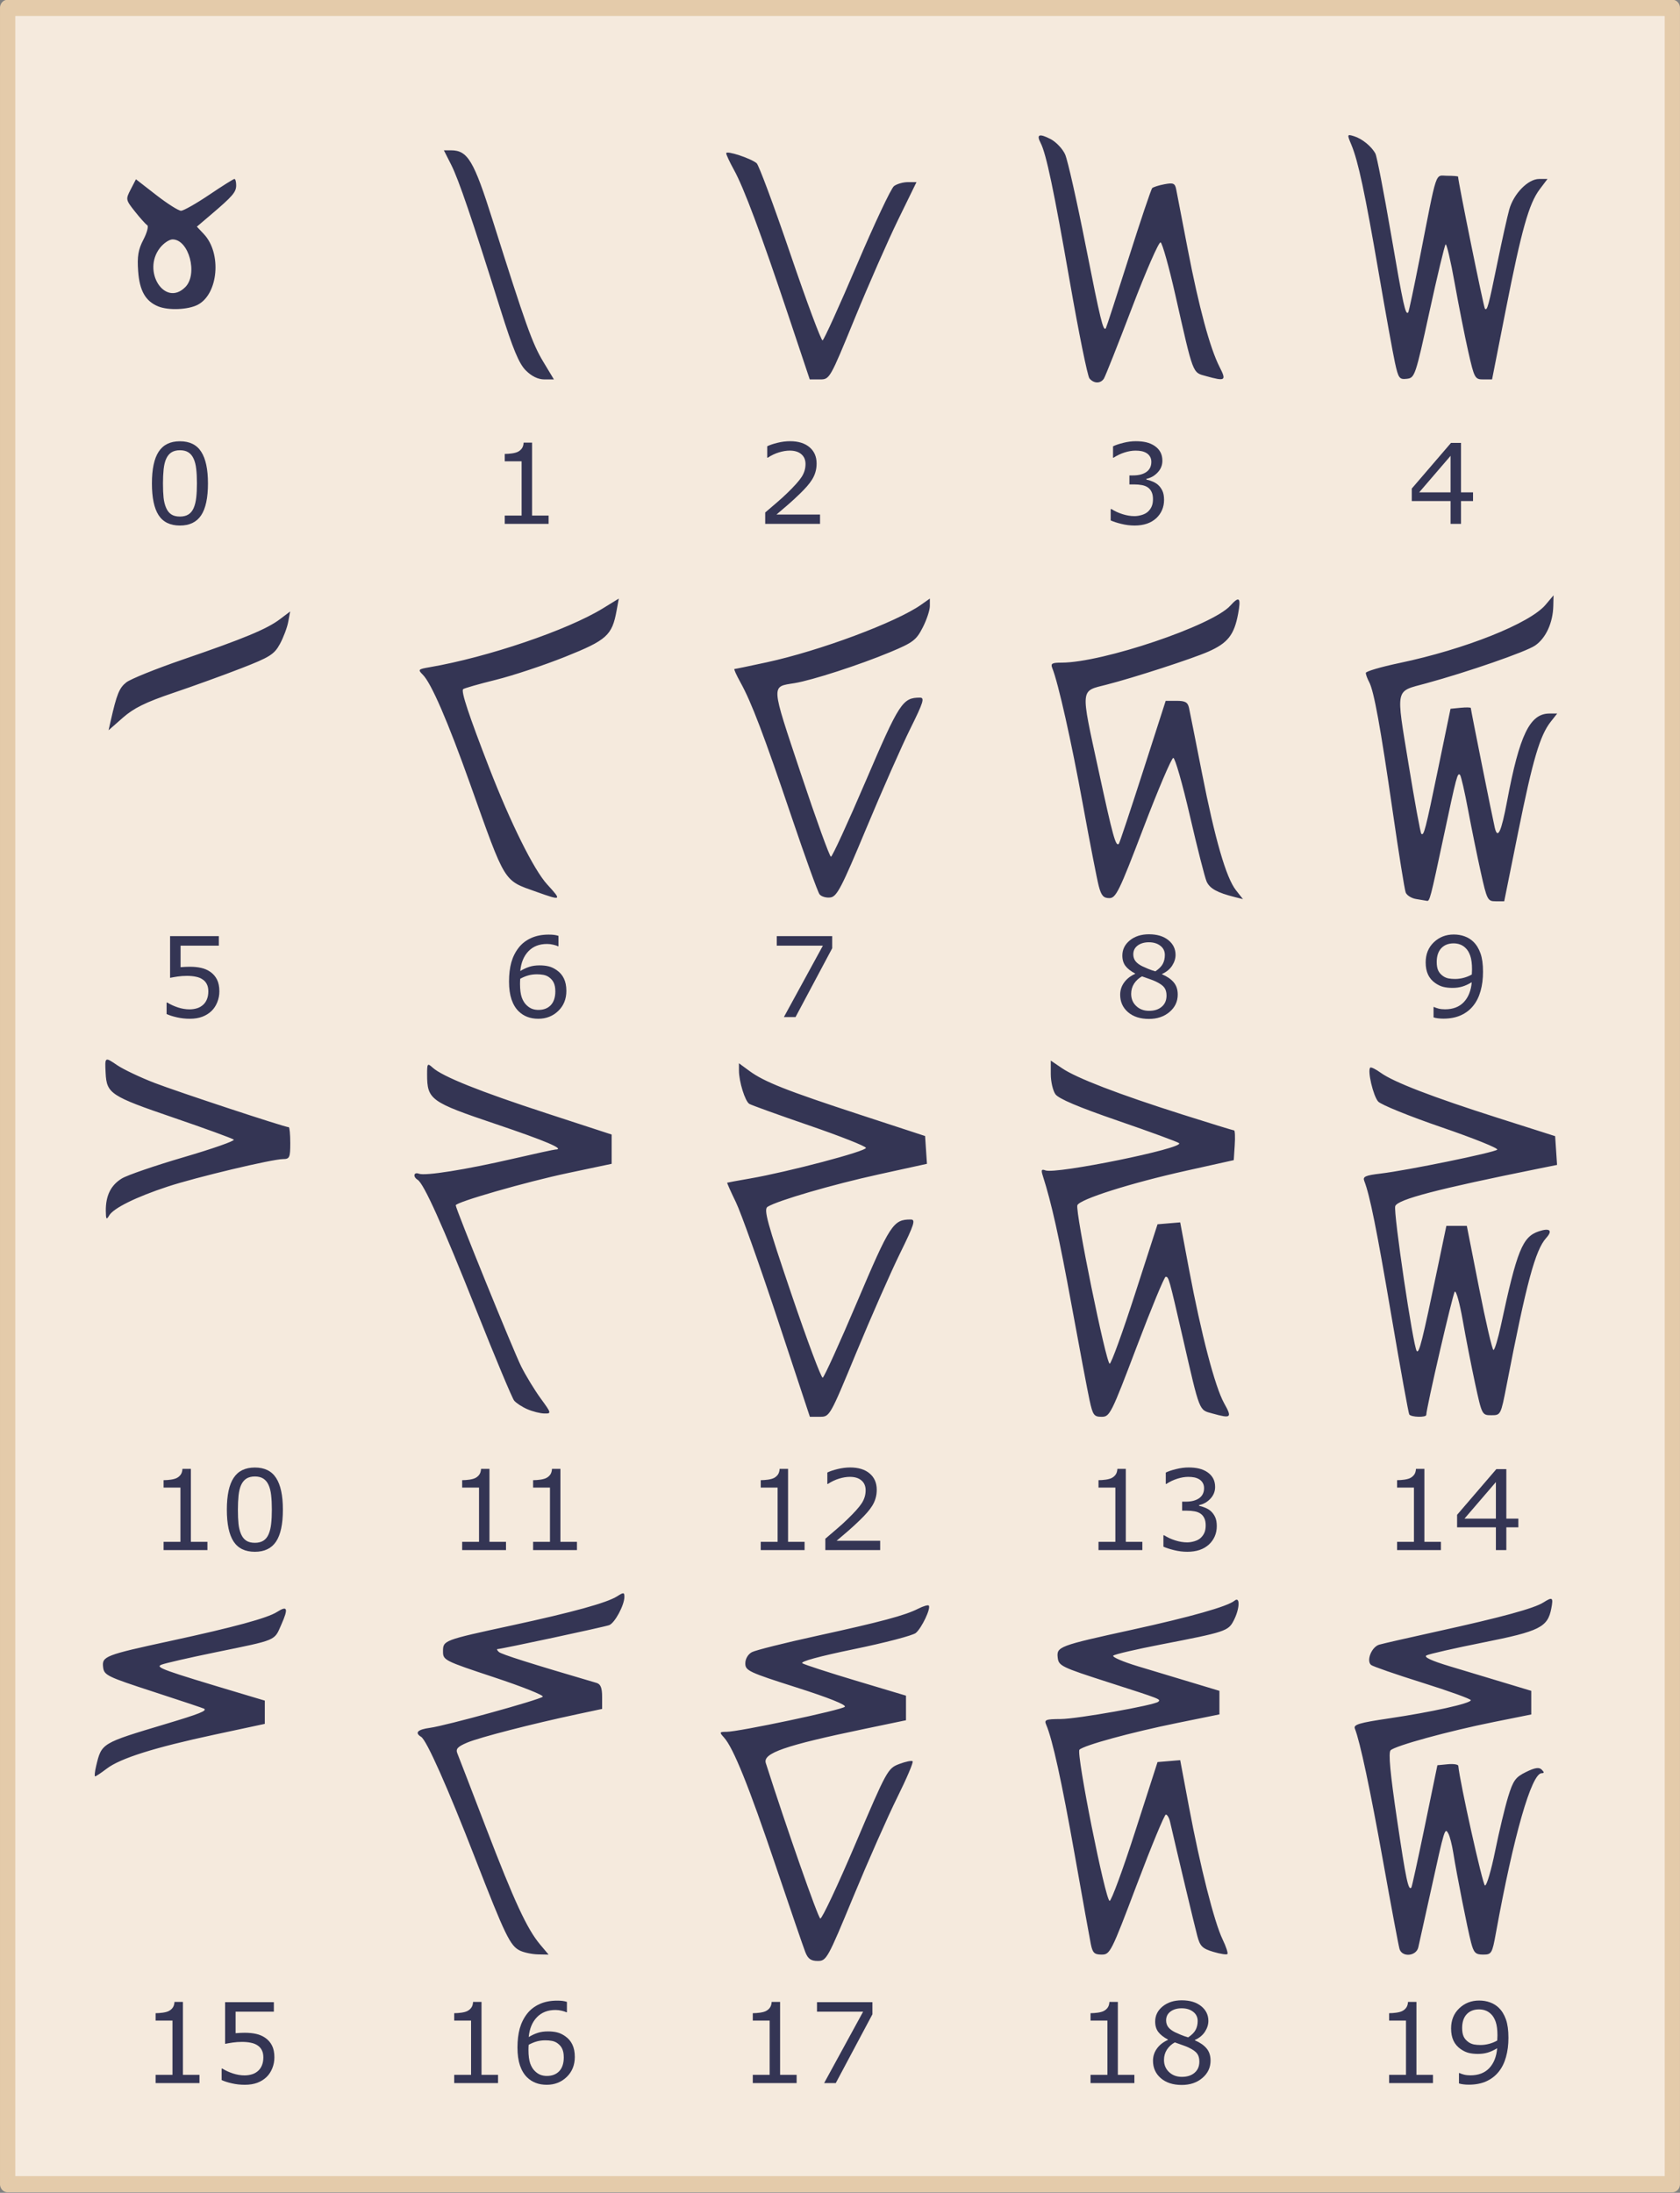 <?xml version="1.0" encoding="UTF-8" standalone="no"?>
<!-- Created with Inkscape (http://www.inkscape.org/) -->

<svg
   xmlns:dc="http://purl.org/dc/elements/1.1/"
   xmlns:cc="http://creativecommons.org/ns#"
   xmlns:rdf="http://www.w3.org/1999/02/22-rdf-syntax-ns#"
   xmlns:svg="http://www.w3.org/2000/svg"
   xmlns="http://www.w3.org/2000/svg"
   xmlns:sodipodi="http://sodipodi.sourceforge.net/DTD/sodipodi-0.dtd"
   xmlns:inkscape="http://www.inkscape.org/namespaces/inkscape"
   width="149mm"
   height="194.457mm"
   viewBox="0 0 527.952 689.021"
   id="svg67444"
   version="1.1"
   inkscape:version="0.91 r13725"
   sodipodi:docname="Kaktovik-numerals.svg">
  <rect x="0" y="0" width="527.952" height="689.021" fill="#808080" stroke="none"/>
  <defs
     id="defs67446" />
  <sodipodi:namedview
     id="base"
     pagecolor="#ffffff"
     bordercolor="#666666"
     borderopacity="1.0"
     inkscape:pageopacity="0.0"
     inkscape:pageshadow="2"
     inkscape:zoom="0.26516504"
     inkscape:cx="-157.72571"
     inkscape:cy="351.75038"
     inkscape:document-units="px"
     inkscape:current-layer="g68092"
     showgrid="false"
     fit-margin-top="0"
     fit-margin-left="0"
     fit-margin-right="0"
     fit-margin-bottom="0"
     inkscape:window-width="1916"
     inkscape:window-height="1035"
     inkscape:window-x="4"
     inkscape:window-y="1"
     inkscape:window-maximized="1" />
  <g
     inkscape:label="Layer 1"
     inkscape:groupmode="layer"
     id="layer1"
     transform="translate(-329.621,-84.988)">
    <g
       id="g68092"
       transform="matrix(1.773,0,0,1.879,265.216,-636.223)">
      <g
         id="g68358">
        <rect
           y="385.138"
           x="37.679"
           height="363.947"
           width="295.061"
           id="rect68272"
           style="opacity:1;fill:#f5eadd;fill-opacity:1;fill-rule:evenodd;stroke:#e4cbaa;stroke-width:2.707;stroke-linecap:round;stroke-linejoin:round;stroke-miterlimit:4;stroke-dasharray:none;stroke-opacity:1" />
        <path
           inkscape:connector-curvature="0"
           id="path68259"
           d="m 179.069,710.287 c -0.336,-0.805 -2.709,-7.33 -5.274,-14.501 -4.735,-13.236 -7.482,-19.669 -9.138,-21.394 -0.858,-0.894 -0.829,-0.956 0.44,-0.957 2.179,-0.002 20.383,-3.636 20.966,-4.186 0.331,-0.313 -2.878,-1.525 -8.552,-3.229 -8.453,-2.539 -9.083,-2.818 -9.083,-4.023 0,-0.764 0.478,-1.536 1.165,-1.883 0.641,-0.324 5.78,-1.541 11.421,-2.705 11.518,-2.377 15.723,-3.441 18.063,-4.566 0.882,-0.424 1.722,-0.659 1.866,-0.523 0.433,0.409 -1.248,3.765 -2.298,4.586 -0.537,0.421 -5.45,1.634 -10.918,2.696 -6.189,1.202 -9.655,2.097 -9.185,2.372 0.416,0.242 4.718,1.56 9.561,2.928 l 8.806,2.487 0,2.055 0,2.055 -7.332,1.441 c -14.125,2.776 -18.076,4.064 -17.518,5.714 3.651,10.788 9.259,25.886 9.659,26.004 0.29,0.085 3.089,-5.526 6.221,-12.47 5.572,-12.355 5.738,-12.641 7.768,-13.37 1.141,-0.41 2.211,-0.616 2.378,-0.458 0.167,0.158 -1.063,2.886 -2.734,6.063 -1.671,3.177 -5.163,10.626 -7.761,16.552 -4.567,10.42 -4.775,10.776 -6.316,10.776 -1.215,0 -1.739,-0.348 -2.204,-1.463 z m -50.587,-0.268 c -1.722,-0.782 -2.616,-2.521 -7.916,-15.388 -4.913,-11.928 -8.616,-19.783 -9.594,-20.354 -1.196,-0.698 -0.637,-1.232 1.582,-1.513 2.796,-0.354 19.332,-4.659 19.973,-5.2 0.263,-0.221 -3.608,-1.679 -8.601,-3.239 -8.849,-2.765 -9.078,-2.874 -9.078,-4.325 0,-1.863 0.048,-1.88 12.126,-4.346 10.98,-2.242 16.931,-3.794 18.753,-4.891 1.127,-0.679 1.269,-0.668 1.269,0.099 0,1.385 -1.698,4.371 -2.69,4.73 -0.821,0.297 -19.178,4.01 -19.826,4.01 -0.148,0 -0.028,0.215 0.266,0.477 0.435,0.388 5.673,1.953 17.315,5.175 0.718,0.199 0.987,0.829 0.987,2.312 l 0,2.039 -4.371,0.878 c -8.025,1.613 -17.319,3.872 -19.52,4.745 -1.71,0.679 -2.09,1.063 -1.772,1.798 0.223,0.514 2.497,6.083 5.055,12.375 5.034,12.386 7.3,17.002 9.626,19.61 l 1.494,1.676 -1.883,-0.036 c -1.036,-0.02 -2.473,-0.304 -3.194,-0.631 z m 101.192,-1.062 c -0.204,-0.951 -1.496,-7.716 -2.871,-15.033 -2.293,-12.203 -3.943,-19.29 -5.049,-21.685 -0.379,-0.821 -0.072,-0.933 2.591,-0.944 2.909,-0.012 16.68,-2.32 17.293,-2.898 0.449,-0.424 0.471,-0.416 -8.913,-3.263 -8.264,-2.507 -8.752,-2.731 -8.921,-4.092 -0.229,-1.847 0.182,-1.993 13.132,-4.668 10.447,-2.158 16.966,-3.901 18.208,-4.869 1.021,-0.795 0.926,1.358 -0.145,3.313 -0.974,1.777 -1.431,1.919 -12.968,4.026 -4.343,0.793 -8.114,1.624 -8.379,1.848 -0.266,0.223 1.701,1.027 4.371,1.786 2.67,0.759 7.012,1.993 9.648,2.742 l 4.794,1.363 0,1.968 0,1.968 -7.473,1.435 c -8.197,1.574 -16.587,3.739 -17.337,4.472 -0.611,0.598 4.607,25.259 5.35,25.28 0.305,0.008 2.341,-5.212 4.523,-11.6 l 3.968,-11.615 2.008,-0.16 2.008,-0.16 1.568,7.876 c 1.98,9.945 4.477,19.23 5.939,22.084 0.622,1.214 1.007,2.323 0.856,2.466 -0.151,0.142 -1.284,-0.026 -2.517,-0.375 -1.903,-0.538 -2.328,-0.933 -2.805,-2.613 -0.457,-1.608 -3.642,-14.196 -4.842,-19.14 -0.16,-0.659 -0.494,-1.197 -0.742,-1.197 -0.248,0 -2.562,5.268 -5.142,11.707 -4.539,11.329 -4.74,11.707 -6.235,11.707 -1.291,0 -1.606,-0.284 -1.916,-1.729 z m 54.713,0.798 c -0.166,-0.512 -1.463,-7.038 -2.883,-14.501 -2.333,-12.265 -4.107,-20.143 -5.035,-22.362 -0.28,-0.669 0.774,-0.966 6.017,-1.698 7.599,-1.061 14.535,-2.514 14.535,-3.046 0,-0.211 -3.87,-1.53 -8.601,-2.93 -4.731,-1.4 -8.824,-2.74 -9.096,-2.978 -0.856,-0.748 0.137,-3.027 1.475,-3.385 0.701,-0.188 5.336,-1.185 10.299,-2.216 11.465,-2.382 17.135,-3.843 18.802,-4.845 1.604,-0.965 1.767,-0.846 1.389,1.008 -0.64,3.141 -2.052,3.808 -12.029,5.685 -5.11,0.961 -9.651,1.937 -10.093,2.168 -0.531,0.278 0.853,0.891 4.089,1.811 2.69,0.765 7.049,2.004 9.686,2.753 l 4.794,1.363 0,1.975 0,1.975 -6.627,1.257 c -8.033,1.524 -17.496,3.972 -18.305,4.735 -0.413,0.39 -0.069,3.883 1.139,11.563 1.584,10.073 2.018,12.012 2.545,11.378 0.101,-0.122 1.18,-4.772 2.397,-10.332 l 2.213,-10.111 1.833,-0.167 c 1.008,-0.092 1.851,0.028 1.874,0.266 0.256,2.708 4.325,19.938 4.727,20.017 0.296,0.058 1.105,-2.529 1.797,-5.748 0.693,-3.219 1.725,-7.29 2.293,-9.046 0.899,-2.777 1.314,-3.322 3.183,-4.188 1.586,-0.735 2.314,-0.839 2.781,-0.399 0.467,0.44 0.466,0.596 -0.003,0.596 -1.806,0 -4.98,10.455 -8.117,26.74 -0.659,3.42 -0.767,3.592 -2.265,3.592 -1.343,0 -1.654,-0.292 -2.129,-1.996 -0.626,-2.246 -2.547,-11.388 -3.16,-15.033 -0.221,-1.317 -0.611,-2.754 -0.865,-3.193 -0.624,-1.076 -0.657,-0.975 -3.053,9.312 -1.091,4.683 -2.118,9.053 -2.283,9.712 -0.371,1.481 -2.866,1.681 -3.325,0.266 z M 53.364,679.157 c 0.979,-3.85 0.879,-3.793 12.329,-7.032 6.014,-1.701 7.37,-2.211 6.806,-2.558 -0.129,-0.08 -4.169,-1.352 -8.977,-2.829 -8.226,-2.526 -8.753,-2.768 -8.921,-4.112 -0.227,-1.817 0.314,-2.016 12.011,-4.405 11.215,-2.29 17.103,-3.802 18.814,-4.831 1.863,-1.12 2.043,-0.616 0.76,2.122 -1.288,2.748 -0.654,2.497 -11.666,4.627 -4.653,0.9 -8.968,1.833 -9.588,2.074 -1.133,0.44 0.18,0.887 14.241,4.852 l 4.089,1.153 -10e-4,1.944 -0.001,1.944 -8.88,1.795 c -10.688,2.16 -16.723,3.955 -19.138,5.693 -0.988,0.711 -1.913,1.292 -2.056,1.292 -0.143,0 -0.062,-0.778 0.179,-1.729 z M 174.132,604.391 c -3.158,-9 -6.479,-17.795 -7.381,-19.544 -0.902,-1.749 -1.591,-3.207 -1.533,-3.239 0.059,-0.032 1.883,-0.349 4.055,-0.704 6.769,-1.108 20.658,-4.573 20.537,-5.123 -0.064,-0.288 -4.592,-1.974 -10.062,-3.747 -5.47,-1.772 -10.246,-3.397 -10.613,-3.611 -0.751,-0.438 -1.828,-3.709 -1.833,-5.566 l -0.003,-1.224 1.833,1.271 c 2.646,1.835 6.575,3.303 19.599,7.326 l 11.562,3.571 0.165,2.324 0.165,2.324 -8.546,1.769 c -8.213,1.7 -17.932,4.373 -19.703,5.419 -0.719,0.425 -0.085,2.615 4.23,14.611 2.792,7.761 5.285,14.048 5.541,13.969 0.256,-0.078 3.008,-5.795 6.116,-12.705 5.826,-12.951 6.378,-13.752 9.478,-13.752 0.918,0 0.661,0.766 -1.917,5.72 -1.637,3.146 -5.102,10.57 -7.701,16.496 -4.718,10.762 -4.726,10.776 -6.486,10.776 l -1.762,0 -5.742,-16.363 z m 55.308,13.57 c -0.354,-1.537 -1.781,-8.661 -3.173,-15.831 -2.208,-11.383 -3.566,-17.144 -5.114,-21.693 -0.327,-0.96 -0.23,-1.14 0.473,-0.886 1.855,0.672 24.685,-3.718 23.687,-4.554 -0.255,-0.213 -5.107,-1.895 -10.784,-3.737 -7.039,-2.284 -10.581,-3.699 -11.139,-4.451 -0.45,-0.606 -0.818,-2.119 -0.818,-3.362 l 0,-2.26 2.007,1.285 c 2.571,1.646 10.03,4.352 21.286,7.722 4.901,1.467 9.039,2.668 9.196,2.668 0.157,0 0.208,1.119 0.113,2.487 l -0.172,2.487 -8.46,1.774 c -9.785,2.052 -18.851,4.766 -19.257,5.763 -0.415,1.021 5.119,26.617 5.731,26.506 0.287,-0.052 2.312,-5.32 4.499,-11.707 l 3.977,-11.612 2.009,-0.16 2.009,-0.16 1.568,7.876 c 2.158,10.834 4.608,19.653 6.214,22.364 1.453,2.453 1.277,2.599 -2.078,1.72 -2.413,-0.632 -2.174,-0.052 -5.267,-12.749 -2.421,-9.937 -2.473,-10.111 -3.015,-10.111 -0.236,0 -2.547,5.268 -5.134,11.707 -4.51,11.224 -4.766,11.707 -6.21,11.707 -1.359,0 -1.569,-0.272 -2.15,-2.794 z m 56.669,2.394 c -0.144,-0.22 -1.567,-7.637 -3.163,-16.484 -2.639,-14.631 -3.811,-20.123 -4.814,-22.563 -0.295,-0.717 0.207,-0.929 2.921,-1.231 4.659,-0.519 20.109,-3.508 20.652,-3.994 0.25,-0.224 -4.191,-1.91 -9.87,-3.746 -5.679,-1.836 -10.734,-3.772 -11.235,-4.302 -0.878,-0.93 -1.933,-5.173 -1.409,-5.667 0.141,-0.133 0.974,0.249 1.852,0.849 2.293,1.567 9.137,4.056 20.772,7.554 l 10.152,3.052 0.17,2.404 0.17,2.404 -3.272,0.623 c -17.987,3.422 -24.949,5.139 -25.407,6.265 -0.378,0.93 3.182,23.576 3.81,24.236 0.427,0.449 0.966,-1.58 3.688,-13.875 l 1.56,-7.051 1.813,0 1.813,0 2.169,10.377 c 1.193,5.707 2.342,10.377 2.554,10.377 0.212,0 0.807,-1.856 1.322,-4.124 2.854,-12.557 3.815,-14.807 6.719,-15.72 1.945,-0.612 2.505,-0.142 1.312,1.102 -1.944,2.027 -3.507,7.507 -7.016,24.595 -1.032,5.026 -1.048,5.055 -2.707,5.055 -1.657,0 -1.678,-0.039 -2.888,-5.321 -0.67,-2.927 -1.655,-7.673 -2.189,-10.547 -0.533,-2.874 -1.169,-5.029 -1.412,-4.789 -0.359,0.355 -5.051,19.49 -5.051,20.6 0,0.467 -2.704,0.398 -3.015,-0.076 z m -156.317,-0.87 c -0.931,-0.383 -1.983,-1.032 -2.339,-1.443 -0.356,-0.411 -3.37,-7.212 -6.7,-15.114 -6.018,-14.285 -9.301,-21.165 -10.405,-21.809 -0.878,-0.512 -0.691,-1.346 0.227,-1.014 1.112,0.403 8.268,-0.671 16.679,-2.502 3.878,-0.844 7.255,-1.538 7.506,-1.541 1.834,-0.025 -1.649,-1.429 -10.633,-4.286 -11.511,-3.66 -12.101,-4.064 -12.101,-8.282 0,-1.845 0.064,-1.917 0.988,-1.128 1.75,1.495 8.333,3.985 20.166,7.628 l 11.558,3.559 -2.8e-4,2.448 -2.9e-4,2.448 -7.755,1.546 c -7.38,1.471 -19.881,4.862 -19.881,5.393 0,0.602 10.263,24.435 11.613,26.968 0.824,1.546 2.377,3.948 3.451,5.339 1.91,2.472 1.924,2.527 0.636,2.507 -0.724,-0.011 -2.079,-0.334 -3.009,-0.717 z M 55.079,586.333 c -0.026,-2.562 0.892,-4.315 2.847,-5.436 0.97,-0.557 5.925,-2.162 11.011,-3.567 5.086,-1.405 9.057,-2.72 8.825,-2.922 -0.232,-0.202 -5.075,-1.869 -10.762,-3.704 -11.065,-3.57 -11.766,-4.006 -11.951,-7.42 -0.149,-2.741 -0.156,-2.737 2.03,-1.338 1.109,0.71 4.091,2.047 6.627,2.971 4.071,1.483 23.111,7.413 23.803,7.413 0.146,0 0.266,1.197 0.266,2.661 0,2.403 -0.123,2.661 -1.269,2.667 -1.962,0.01 -15.407,3.032 -20.445,4.595 -5.616,1.743 -9.629,3.612 -10.385,4.838 -0.483,0.783 -0.581,0.659 -0.596,-0.757 z M 287.339,534.171 c -0.827,-0.12 -1.664,-0.614 -1.862,-1.098 -0.197,-0.484 -1.223,-6.517 -2.279,-13.405 -2.197,-14.327 -3.344,-20.283 -4.195,-21.782 -0.327,-0.577 -0.595,-1.264 -0.595,-1.525 0,-0.262 2.67,-1.005 5.933,-1.651 11.672,-2.311 23.152,-6.629 25.944,-9.76 l 1.399,-1.569 -0.043,1.77 c -0.069,2.837 -1.323,5.408 -3.235,6.633 -1.644,1.053 -11.937,4.42 -19.335,6.325 -5.547,1.429 -5.335,0.502 -3.086,13.496 1.083,6.255 2.099,11.496 2.258,11.647 0.454,0.428 0.724,-0.56 3.024,-11.054 l 2.158,-9.845 1.797,-0.167 c 0.988,-0.092 1.797,-0.072 1.797,0.043 0,0.292 3.859,18.461 4.253,20.023 0.509,2.018 1.155,0.694 2.181,-4.467 2.199,-11.059 4.031,-14.634 7.501,-14.634 l 1.375,0 -1.146,1.375 c -1.914,2.296 -3.181,6.347 -5.768,18.447 l -2.474,11.574 -1.505,2.4e-4 c -1.438,2.3e-4 -1.556,-0.217 -2.662,-4.922 -0.637,-2.707 -1.649,-7.394 -2.249,-10.415 -0.6,-3.021 -1.237,-5.63 -1.413,-5.797 -0.453,-0.428 -0.602,0.099 -2.887,10.226 -2.377,10.533 -2.488,10.935 -2.998,10.829 -0.212,-0.044 -1.061,-0.178 -1.888,-0.297 z M 131.411,532.967 c -5.902,-1.981 -5.403,-1.217 -11.729,-17.965 -3.984,-10.547 -6.908,-16.924 -8.413,-18.342 -0.904,-0.852 -0.835,-0.925 1.168,-1.249 10.328,-1.672 24.466,-6.202 30.76,-9.856 l 2.809,-1.631 -0.394,2.031 c -0.802,4.131 -1.73,4.916 -9.095,7.699 -3.745,1.415 -9.283,3.151 -12.308,3.858 -3.024,0.707 -5.633,1.411 -5.796,1.566 -0.392,0.37 1.002,4.337 4.624,13.155 3.798,9.247 7.916,17.061 10.265,19.482 2.64,2.72 2.585,2.756 -1.891,1.253 z m 50.173,0.411 c -0.311,-0.381 -2.538,-6.2 -4.95,-12.931 -4.932,-13.763 -7.115,-19.184 -9.054,-22.483 -0.731,-1.244 -1.216,-2.262 -1.077,-2.262 0.139,0 2.714,-0.503 5.722,-1.118 9.389,-1.919 22.949,-6.691 27.364,-9.629 l 1.551,-1.032 0,1.254 c 0,0.69 -0.571,2.306 -1.269,3.593 -1.142,2.105 -1.721,2.517 -5.781,4.115 -5.418,2.133 -13.802,4.698 -16.932,5.181 -4.198,0.647 -4.25,-0.06 1.118,15.136 2.7,7.643 5.099,13.897 5.331,13.897 0.232,0 3.015,-5.714 6.185,-12.698 5.936,-13.076 6.51,-13.909 9.597,-13.909 0.861,0 0.601,0.789 -1.713,5.188 -1.501,2.854 -5.004,10.337 -7.785,16.629 -4.437,10.04 -5.221,11.461 -6.399,11.601 -0.738,0.088 -1.597,-0.151 -1.907,-0.532 z m 49.496,-1.357 c -0.307,-1.098 -1.583,-7.28 -2.834,-13.739 -2.052,-10.59 -4.34,-20.216 -5.4,-22.712 -0.333,-0.784 -0.073,-0.931 1.645,-0.931 7.258,0 26.71,-6.195 29.893,-9.52 1.616,-1.689 1.932,-1.377 1.389,1.369 -0.694,3.506 -1.834,4.873 -5.257,6.301 -2.851,1.19 -13.296,4.388 -18.092,5.54 -4.661,1.12 -4.587,0.398 -1.448,14.057 2.626,11.427 3.111,13.088 3.663,12.541 0.123,-0.122 2.041,-5.55 4.262,-12.062 l 4.038,-11.84 1.932,0 c 1.546,0 1.986,0.239 2.206,1.197 0.151,0.659 1.175,5.516 2.275,10.793 2.331,11.185 4.297,17.589 6.04,19.68 l 1.242,1.49 -1.496,-0.354 c -3.071,-0.727 -4.395,-1.422 -4.949,-2.597 -0.313,-0.664 -1.642,-5.593 -2.954,-10.951 -1.312,-5.359 -2.639,-9.731 -2.949,-9.715 -0.31,0.016 -2.696,5.298 -5.301,11.739 -4.286,10.595 -4.861,11.71 -6.041,11.71 -1.032,0 -1.421,-0.417 -1.863,-1.996 z M 55.935,504.419 c 1.083,-4.515 1.529,-5.555 2.776,-6.481 0.751,-0.558 5.25,-2.272 9.998,-3.81 10.868,-3.52 14.919,-5.107 17.222,-6.747 l 1.823,-1.298 -0.346,1.749 c -0.19,0.962 -0.856,2.628 -1.478,3.702 -1,1.724 -1.798,2.197 -6.835,4.044 -3.137,1.151 -8.573,3.008 -12.081,4.127 -4.863,1.552 -6.979,2.535 -8.912,4.14 l -2.535,2.105 0.368,-1.533 z M 229.427,447.11 c -0.338,-0.385 -1.898,-7.628 -3.465,-16.097 -2.871,-15.514 -4.206,-21.496 -5.198,-23.292 -0.782,-1.417 -0.23,-1.614 1.777,-0.635 0.971,0.474 2.13,1.629 2.575,2.567 0.445,0.938 2.083,7.79 3.64,15.226 2.625,12.536 3.116,14.436 3.577,13.84 0.095,-0.122 1.902,-5.37 4.017,-11.663 2.115,-6.293 4.005,-11.589 4.199,-11.77 0.195,-0.181 1.176,-0.474 2.18,-0.651 1.571,-0.277 1.861,-0.157 2.073,0.861 0.136,0.65 1.051,5.124 2.033,9.941 1.99,9.754 3.95,16.603 5.651,19.749 1.252,2.315 1.056,2.44 -2.402,1.534 -2.423,-0.635 -2.194,-0.062 -5.437,-13.582 -1.128,-4.703 -2.303,-8.654 -2.61,-8.78 -0.307,-0.126 -2.592,4.799 -5.076,10.945 -2.484,6.146 -4.723,11.474 -4.974,11.84 -0.593,0.865 -1.782,0.849 -2.559,-0.034 z m -99.904,-1.335 c -1.215,-1.146 -2.284,-3.577 -4.503,-10.244 -5.094,-15.298 -7.405,-21.695 -8.73,-24.164 l -1.29,-2.404 1.257,0 c 2.96,0 4.052,1.722 7.358,11.605 5.895,17.622 7.07,20.726 8.98,23.718 l 1.909,2.991 -1.694,0 c -1.107,0 -2.246,-0.521 -3.287,-1.503 z m 46.509,-9.273 c -4.815,-13.587 -7.873,-21.304 -9.621,-24.279 -0.753,-1.281 -1.368,-2.527 -1.368,-2.77 0,-0.502 4.333,0.837 5.392,1.666 0.382,0.299 3.069,7.119 5.971,15.154 2.902,8.035 5.474,14.549 5.717,14.476 0.243,-0.074 2.98,-5.759 6.083,-12.634 3.103,-6.875 6.062,-12.799 6.575,-13.165 0.514,-0.366 1.621,-0.665 2.461,-0.665 l 1.527,0 -3.238,6.253 c -1.781,3.439 -5.241,10.862 -7.689,16.496 -4.447,10.236 -4.452,10.244 -6.221,10.244 l -1.77,0 -3.819,-10.776 z m 107.552,8.009 c -0.361,-1.551 -1.66,-8.328 -2.887,-15.059 -2.444,-13.409 -3.638,-18.684 -4.849,-21.418 -0.775,-1.749 -0.764,-1.784 0.46,-1.433 1.433,0.412 3.114,1.7 3.803,2.915 0.259,0.456 1.512,6.553 2.785,13.547 2.17,11.927 2.55,13.553 3.038,12.996 0.107,-0.122 1.016,-4.173 2.021,-9.002 3.175,-15.261 2.672,-13.836 4.882,-13.836 1.06,0 1.927,0.066 1.927,0.147 0,0.811 4.537,21.871 4.756,22.078 0.411,0.387 0.615,-0.327 2.252,-7.857 0.795,-3.658 1.725,-7.591 2.066,-8.738 0.785,-2.643 3.334,-5.097 5.293,-5.097 l 1.482,0 -1.383,1.729 c -1.912,2.391 -3.217,6.768 -6.026,20.221 l -2.417,11.574 -1.551,0 c -1.489,0 -1.596,-0.187 -2.669,-4.656 -0.615,-2.561 -1.696,-7.708 -2.403,-11.438 -0.707,-3.73 -1.432,-6.65 -1.611,-6.489 -0.179,0.161 -1.472,5.249 -2.873,11.305 -2.474,10.699 -2.588,11.017 -3.993,11.172 -1.325,0.146 -1.502,-0.077 -2.103,-2.661 z M 64.368,435.067 c -2.251,-0.869 -3.306,-2.615 -3.557,-5.885 -0.19,-2.475 0.011,-3.614 0.933,-5.282 0.646,-1.169 0.948,-2.258 0.672,-2.419 -0.277,-0.161 -1.257,-1.191 -2.178,-2.289 -1.644,-1.958 -1.658,-2.028 -0.746,-3.69 l 0.929,-1.695 3.591,2.633 c 1.975,1.448 3.954,2.633 4.397,2.633 0.443,0 2.686,-1.197 4.984,-2.661 2.299,-1.463 4.317,-2.661 4.487,-2.661 0.169,0 0.307,0.479 0.307,1.064 0,1.141 -0.612,1.813 -4.483,4.921 l -2.484,1.994 1.241,1.247 c 3.192,3.206 2.56,10.036 -1.093,11.819 -1.713,0.836 -5.186,0.97 -6.999,0.27 z m 4.794,-3.222 c 2.293,-2.164 0.649,-7.982 -2.256,-7.982 -0.575,0 -1.572,0.631 -2.215,1.402 -3.262,3.913 0.863,9.984 4.471,6.58 z"
           style="fill:#343554;fill-opacity:1" />
        <g
           id="text68274"
           style="font-style:normal;font-weight:normal;font-size:98.611px;line-height:125%;font-family:sans-serif;letter-spacing:0px;word-spacing:0px;fill:#343554;fill-opacity:1;stroke:none;stroke-width:1px;stroke-linecap:butt;stroke-linejoin:miter;stroke-opacity:1"
           transform="scale(1.03,0.971)">
          <path
             id="path68348"
             style="font-size:19.174px;fill:#343554;fill-opacity:1"
             d="m 71.054,478.533 q 0,3.754 -1.18,5.515 -1.17,1.751 -3.642,1.751 -2.509,0 -3.67,-1.779 -1.152,-1.779 -1.152,-5.468 0,-3.717 1.17,-5.486 1.17,-1.779 3.651,-1.779 2.509,0 3.661,1.807 1.161,1.798 1.161,5.44 z m -2.462,4.251 q 0.328,-0.758 0.44,-1.779 0.122,-1.03 0.122,-2.472 0,-1.423 -0.122,-2.472 -0.112,-1.049 -0.449,-1.779 -0.328,-0.721 -0.899,-1.086 -0.562,-0.365 -1.451,-0.365 -0.88,0 -1.461,0.365 -0.571,0.365 -0.908,1.105 -0.318,0.693 -0.44,1.807 -0.112,1.114 -0.112,2.444 0,1.461 0.103,2.444 0.103,0.983 0.44,1.76 0.309,0.73 0.871,1.114 0.571,0.384 1.507,0.384 0.88,0 1.461,-0.365 0.58,-0.365 0.899,-1.105 z"
             inkscape:connector-curvature="0" />
          <path
             id="path68350"
             style="font-size:19.174px;fill:#343554;fill-opacity:1"
             d="m 129.673,485.508 -7.546,0 0,-1.423 2.902,0 0,-9.344 -2.902,0 0,-1.273 q 0.59,0 1.264,-0.094 0.674,-0.103 1.021,-0.29 0.431,-0.234 0.674,-0.59 0.253,-0.365 0.29,-0.974 l 1.451,0 0,12.564 2.846,0 0,1.423 z"
             inkscape:connector-curvature="0" />
          <path
             id="path68352"
             style="font-size:19.174px;fill:#343554;fill-opacity:1"
             d="m 176.383,485.508 -9.437,0 0,-1.957 q 0.983,-0.843 1.966,-1.685 0.992,-0.843 1.844,-1.676 1.798,-1.741 2.462,-2.762 0.665,-1.03 0.665,-2.219 0,-1.086 -0.721,-1.695 -0.712,-0.618 -1.994,-0.618 -0.852,0 -1.844,0.3 -0.992,0.3 -1.938,0.918 l -0.094,0 0,-1.966 q 0.665,-0.328 1.77,-0.599 1.114,-0.272 2.153,-0.272 2.144,0 3.361,1.039 1.217,1.03 1.217,2.799 0,0.796 -0.206,1.489 -0.197,0.683 -0.59,1.301 -0.365,0.58 -0.861,1.142 -0.487,0.562 -1.189,1.245 -1.002,0.983 -2.069,1.91 -1.067,0.918 -1.994,1.704 l 7.499,0 0,1.601 z"
             inkscape:connector-curvature="0" />
          <path
             id="path68354"
             style="font-size:19.174px;fill:#343554;fill-opacity:1"
             d="m 234.552,478.795 q 0.449,0.403 0.74,1.011 0.29,0.609 0.29,1.573 0,0.955 -0.346,1.751 -0.346,0.796 -0.974,1.386 -0.702,0.655 -1.657,0.974 -0.946,0.309 -2.078,0.309 -1.161,0 -2.284,-0.281 -1.123,-0.272 -1.844,-0.599 l 0,-1.957 0.14,0 q 0.796,0.524 1.873,0.871 1.077,0.346 2.078,0.346 0.59,0 1.255,-0.197 0.665,-0.197 1.077,-0.58 0.431,-0.412 0.637,-0.908 0.215,-0.496 0.215,-1.255 0,-0.749 -0.243,-1.236 -0.234,-0.496 -0.655,-0.777 -0.421,-0.29 -1.021,-0.393 -0.599,-0.112 -1.292,-0.112 l -0.843,0 0,-1.554 0.655,0 q 1.423,0 2.266,-0.59 0.852,-0.599 0.852,-1.741 0,-0.506 -0.215,-0.88 -0.215,-0.384 -0.599,-0.627 -0.403,-0.243 -0.861,-0.337 -0.459,-0.094 -1.039,-0.094 -0.889,0 -1.891,0.318 -1.002,0.318 -1.891,0.899 l -0.094,0 0,-1.957 q 0.665,-0.328 1.77,-0.599 1.114,-0.281 2.153,-0.281 1.021,0 1.798,0.187 0.777,0.187 1.404,0.599 0.674,0.449 1.021,1.086 0.346,0.637 0.346,1.489 0,1.161 -0.824,2.032 -0.815,0.861 -1.929,1.086 l 0,0.131 q 0.449,0.075 1.03,0.318 0.58,0.234 0.983,0.59 z"
             inkscape:connector-curvature="0" />
          <path
             id="path68356"
             style="font-size:19.174px;fill:#343554;fill-opacity:1"
             d="m 288.752,481.585 -2.069,0 0,3.923 -1.798,0 0,-3.923 -6.675,0 0,-2.153 6.75,-7.865 1.723,0 0,8.52 2.069,0 0,1.498 z m -3.867,-1.498 0,-6.292 -5.402,6.292 5.402,0 z"
             inkscape:connector-curvature="0" />
        </g>
        <g
           id="text68278"
           style="font-style:normal;font-weight:normal;font-size:98.611px;line-height:125%;font-family:sans-serif;letter-spacing:0px;word-spacing:0px;fill:#343554;fill-opacity:1;stroke:none;stroke-width:1px;stroke-linecap:butt;stroke-linejoin:miter;stroke-opacity:1"
           transform="scale(1.03,0.971)">
          <path
             id="path68337"
             style="font-size:19.174px;fill:#343554;fill-opacity:1"
             d="m 73.016,566.025 q 0,0.974 -0.356,1.863 -0.356,0.889 -0.974,1.498 -0.674,0.655 -1.61,1.011 -0.927,0.346 -2.153,0.346 -1.142,0 -2.2,-0.243 -1.058,-0.234 -1.788,-0.571 l 0,-1.975 0.131,0 q 0.768,0.487 1.798,0.833 1.03,0.337 2.022,0.337 0.665,0 1.283,-0.187 0.627,-0.187 1.114,-0.655 0.412,-0.403 0.618,-0.964 0.215,-0.562 0.215,-1.301 0,-0.721 -0.253,-1.217 -0.243,-0.496 -0.683,-0.796 -0.487,-0.356 -1.189,-0.496 -0.693,-0.15 -1.554,-0.15 -0.824,0 -1.592,0.112 -0.758,0.112 -1.311,0.225 l 0,-7.181 8.389,0 0,1.638 -6.582,0 0,3.708 q 0.403,-0.037 0.824,-0.056 0.421,-0.019 0.73,-0.019 1.133,0 1.985,0.197 0.852,0.187 1.564,0.674 0.749,0.515 1.161,1.329 0.412,0.815 0.412,2.041 z"
             inkscape:connector-curvature="0" />
          <path
             id="path68339"
             style="font-size:19.174px;fill:#343554;fill-opacity:1"
             d="m 132.73,565.931 q 0,2.125 -1.404,3.473 -1.395,1.339 -3.427,1.339 -1.03,0 -1.873,-0.318 -0.843,-0.318 -1.489,-0.946 -0.805,-0.777 -1.245,-2.06 -0.431,-1.283 -0.431,-3.09 0,-1.854 0.393,-3.286 0.403,-1.432 1.273,-2.547 0.824,-1.058 2.125,-1.648 1.301,-0.599 3.033,-0.599 0.552,0 0.927,0.047 0.374,0.047 0.758,0.169 l 0,1.788 -0.094,0 q -0.262,-0.14 -0.796,-0.262 -0.524,-0.131 -1.077,-0.131 -2.013,0 -3.211,1.264 -1.198,1.255 -1.395,3.399 0.786,-0.477 1.545,-0.721 0.768,-0.253 1.77,-0.253 0.889,0 1.564,0.169 0.683,0.159 1.395,0.655 0.824,0.571 1.236,1.442 0.421,0.871 0.421,2.116 z m -1.901,0.075 q 0,-0.871 -0.262,-1.442 -0.253,-0.571 -0.843,-0.992 -0.431,-0.3 -0.955,-0.393 -0.524,-0.094 -1.095,-0.094 -0.796,0 -1.479,0.187 -0.683,0.187 -1.404,0.58 -0.019,0.206 -0.028,0.403 -0.009,0.187 -0.009,0.477 0,1.479 0.3,2.341 0.309,0.852 0.843,1.348 0.431,0.412 0.927,0.609 0.506,0.187 1.095,0.187 1.358,0 2.135,-0.824 0.777,-0.833 0.777,-2.387 z"
             inkscape:connector-curvature="0" />
          <path
             id="path68341"
             style="font-size:19.174px;fill:#343554;fill-opacity:1"
             d="m 178.475,558.601 -6.31,11.853 -2.004,0 6.713,-12.302 -7.939,0 0,-1.638 9.54,0 0,2.088 z"
             inkscape:connector-curvature="0" />
          <path
             id="path68343"
             style="font-size:19.174px;fill:#343554;fill-opacity:1"
             d="m 237.937,566.568 q 0,1.807 -1.414,3.005 -1.404,1.198 -3.539,1.198 -2.266,0 -3.614,-1.17 -1.339,-1.17 -1.339,-2.996 0,-1.161 0.674,-2.097 0.674,-0.946 1.901,-1.498 l 0,-0.056 q -1.123,-0.599 -1.667,-1.311 -0.534,-0.712 -0.534,-1.779 0,-1.573 1.292,-2.622 1.292,-1.049 3.286,-1.049 2.088,0 3.333,1.002 1.245,1.002 1.245,2.547 0,0.946 -0.59,1.863 -0.59,0.908 -1.732,1.423 l 0,0.056 q 1.311,0.562 2.004,1.386 0.693,0.824 0.693,2.097 z m -2.219,-6.807 q 0,-1.002 -0.777,-1.592 -0.768,-0.599 -1.966,-0.599 -1.18,0 -1.938,0.562 -0.749,0.562 -0.749,1.517 0,0.674 0.374,1.17 0.384,0.487 1.152,0.871 0.346,0.169 0.992,0.44 0.655,0.272 1.273,0.449 0.927,-0.618 1.283,-1.283 0.356,-0.665 0.356,-1.535 z m 0.29,6.984 q 0,-0.861 -0.384,-1.376 -0.374,-0.524 -1.479,-1.049 -0.44,-0.206 -0.964,-0.384 -0.524,-0.178 -1.395,-0.496 -0.843,0.459 -1.358,1.245 -0.506,0.786 -0.506,1.779 0,1.264 0.871,2.088 0.871,0.824 2.21,0.824 1.367,0 2.181,-0.702 0.824,-0.702 0.824,-1.929 z"
             inkscape:connector-curvature="0" />
          <path
             id="path68345"
             style="font-size:19.174px;fill:#343554;fill-opacity:1"
             d="m 290.47,562.645 q 0,1.826 -0.421,3.314 -0.412,1.489 -1.255,2.537 -0.852,1.067 -2.135,1.648 -1.283,0.58 -3.015,0.58 -0.487,0 -0.918,-0.056 -0.431,-0.047 -0.768,-0.159 l 0,-1.788 0.094,0 q 0.272,0.14 0.768,0.272 0.496,0.122 1.105,0.122 2.069,0 3.239,-1.236 1.18,-1.245 1.367,-3.427 -0.871,0.524 -1.638,0.749 -0.768,0.225 -1.676,0.225 -0.861,0 -1.564,-0.169 -0.693,-0.169 -1.395,-0.655 -0.824,-0.571 -1.245,-1.451 -0.412,-0.88 -0.412,-2.107 0,-2.135 1.404,-3.474 1.404,-1.339 3.427,-1.339 1.011,0 1.873,0.318 0.861,0.309 1.507,0.936 0.796,0.777 1.226,2.004 0.431,1.217 0.431,3.155 z m -1.891,-0.403 q 0,-1.451 -0.3,-2.331 -0.3,-0.88 -0.824,-1.367 -0.44,-0.421 -0.946,-0.599 -0.506,-0.187 -1.095,-0.187 -1.348,0 -2.135,0.843 -0.777,0.843 -0.777,2.369 0,0.889 0.253,1.451 0.253,0.562 0.852,0.983 0.421,0.29 0.927,0.393 0.506,0.094 1.124,0.094 0.73,0 1.479,-0.197 0.749,-0.197 1.404,-0.571 0.009,-0.197 0.019,-0.384 0.019,-0.197 0.019,-0.496 z"
             inkscape:connector-curvature="0" />
        </g>
        <g
           id="text68282"
           style="font-style:normal;font-weight:normal;font-size:98.611px;line-height:125%;font-family:sans-serif;letter-spacing:0px;word-spacing:0px;fill:#343554;fill-opacity:1;stroke:none;stroke-width:1px;stroke-linecap:butt;stroke-linejoin:miter;stroke-opacity:1"
           transform="scale(1.03,0.971)">
          <path
             id="path68316"
             style="font-size:19.174px;fill:#343554;fill-opacity:1"
             d="m 70.962,662.25 -7.546,0 0,-1.423 2.902,0 0,-9.344 -2.902,0 0,-1.273 q 0.59,0 1.264,-0.094 0.674,-0.103 1.021,-0.29 0.431,-0.234 0.674,-0.59 0.253,-0.365 0.29,-0.974 l 1.451,0 0,12.565 2.846,0 0,1.423 z"
             inkscape:connector-curvature="0" />
          <path
             id="path68318"
             style="font-size:19.174px;fill:#343554;fill-opacity:1"
             d="m 83.948,655.275 q 0,3.754 -1.18,5.515 -1.17,1.751 -3.642,1.751 -2.509,0 -3.67,-1.779 -1.152,-1.779 -1.152,-5.468 0,-3.717 1.17,-5.486 1.17,-1.779 3.651,-1.779 2.509,0 3.661,1.807 1.161,1.798 1.161,5.44 z m -2.462,4.251 q 0.328,-0.758 0.44,-1.779 0.122,-1.03 0.122,-2.472 0,-1.423 -0.122,-2.472 -0.112,-1.049 -0.449,-1.779 -0.328,-0.721 -0.899,-1.086 -0.562,-0.365 -1.451,-0.365 -0.88,0 -1.461,0.365 -0.571,0.365 -0.908,1.105 -0.318,0.693 -0.44,1.807 -0.112,1.114 -0.112,2.444 0,1.461 0.103,2.444 0.103,0.983 0.44,1.76 0.309,0.73 0.871,1.114 0.571,0.384 1.507,0.384 0.88,0 1.461,-0.365 0.58,-0.365 0.899,-1.105 z"
             inkscape:connector-curvature="0" />
          <path
             id="path68320"
             style="font-size:19.174px;fill:#343554;fill-opacity:1"
             d="m 122.344,662.25 -7.546,0 0,-1.423 2.902,0 0,-9.344 -2.902,0 0,-1.273 q 0.59,0 1.264,-0.094 0.674,-0.103 1.021,-0.29 0.431,-0.234 0.674,-0.59 0.253,-0.365 0.29,-0.974 l 1.451,0 0,12.565 2.846,0 0,1.423 z"
             inkscape:connector-curvature="0" />
          <path
             id="path68322"
             style="font-size:19.174px;fill:#343554;fill-opacity:1"
             d="m 134.553,662.25 -7.546,0 0,-1.423 2.902,0 0,-9.344 -2.902,0 0,-1.273 q 0.59,0 1.264,-0.094 0.674,-0.103 1.021,-0.29 0.431,-0.234 0.674,-0.59 0.253,-0.365 0.29,-0.974 l 1.451,0 0,12.565 2.846,0 0,1.423 z"
             inkscape:connector-curvature="0" />
          <path
             id="path68324"
             style="font-size:19.174px;fill:#343554;fill-opacity:1"
             d="m 173.725,662.25 -7.546,0 0,-1.423 2.902,0 0,-9.344 -2.902,0 0,-1.273 q 0.59,0 1.264,-0.094 0.674,-0.103 1.021,-0.29 0.431,-0.234 0.674,-0.59 0.253,-0.365 0.29,-0.974 l 1.451,0 0,12.565 2.846,0 0,1.423 z"
             inkscape:connector-curvature="0" />
          <path
             id="path68326"
             style="font-size:19.174px;fill:#343554;fill-opacity:1"
             d="m 186.73,662.25 -9.437,0 0,-1.957 q 0.983,-0.843 1.966,-1.685 0.992,-0.843 1.844,-1.676 1.798,-1.741 2.462,-2.762 0.665,-1.03 0.665,-2.219 0,-1.086 -0.721,-1.695 -0.712,-0.618 -1.994,-0.618 -0.852,0 -1.844,0.3 -0.992,0.3 -1.938,0.918 l -0.094,0 0,-1.966 q 0.665,-0.328 1.77,-0.599 1.114,-0.272 2.153,-0.272 2.144,0 3.361,1.039 1.217,1.03 1.217,2.799 0,0.796 -0.206,1.489 -0.197,0.683 -0.59,1.301 -0.365,0.58 -0.861,1.142 -0.487,0.562 -1.189,1.245 -1.002,0.983 -2.069,1.91 -1.067,0.918 -1.994,1.704 l 7.499,0 0,1.601 z"
             inkscape:connector-curvature="0" />
          <path
             id="path68328"
             style="font-size:19.174px;fill:#343554;fill-opacity:1"
             d="m 231.848,662.25 -7.546,0 0,-1.423 2.902,0 0,-9.344 -2.902,0 0,-1.273 q 0.59,0 1.264,-0.094 0.674,-0.103 1.021,-0.29 0.431,-0.234 0.674,-0.59 0.253,-0.365 0.29,-0.974 l 1.451,0 0,12.565 2.846,0 0,1.423 z"
             inkscape:connector-curvature="0" />
          <path
             id="path68330"
             style="font-size:19.174px;fill:#343554;fill-opacity:1"
             d="m 243.626,655.537 q 0.449,0.403 0.74,1.011 0.29,0.609 0.29,1.573 0,0.955 -0.346,1.751 -0.346,0.796 -0.974,1.386 -0.702,0.655 -1.657,0.974 -0.946,0.309 -2.078,0.309 -1.161,0 -2.284,-0.281 -1.123,-0.272 -1.844,-0.599 l 0,-1.957 0.14,0 q 0.796,0.524 1.873,0.871 1.077,0.346 2.078,0.346 0.59,0 1.255,-0.197 0.665,-0.197 1.077,-0.58 0.431,-0.412 0.637,-0.908 0.215,-0.496 0.215,-1.255 0,-0.749 -0.243,-1.236 -0.234,-0.496 -0.655,-0.777 -0.421,-0.29 -1.021,-0.393 -0.599,-0.112 -1.292,-0.112 l -0.843,0 0,-1.554 0.655,0 q 1.423,0 2.266,-0.59 0.852,-0.599 0.852,-1.741 0,-0.506 -0.215,-0.88 -0.215,-0.384 -0.599,-0.627 -0.403,-0.243 -0.861,-0.337 -0.459,-0.094 -1.039,-0.094 -0.889,0 -1.891,0.318 -1.002,0.318 -1.891,0.899 l -0.094,0 0,-1.957 q 0.665,-0.328 1.77,-0.599 1.114,-0.281 2.153,-0.281 1.021,0 1.798,0.187 0.777,0.187 1.404,0.599 0.674,0.449 1.021,1.086 0.346,0.637 0.346,1.489 0,1.161 -0.824,2.032 -0.815,0.861 -1.929,1.086 l 0,0.131 q 0.449,0.075 1.03,0.318 0.58,0.234 0.983,0.59 z"
             inkscape:connector-curvature="0" />
          <path
             id="path68332"
             style="font-size:19.174px;fill:#343554;fill-opacity:1"
             d="m 283.229,662.25 -7.546,0 0,-1.423 2.902,0 0,-9.344 -2.902,0 0,-1.273 q 0.59,0 1.264,-0.094 0.674,-0.103 1.021,-0.29 0.431,-0.234 0.674,-0.59 0.253,-0.365 0.29,-0.974 l 1.451,0 0,12.565 2.846,0 0,1.423 z"
             inkscape:connector-curvature="0" />
          <path
             id="path68334"
             style="font-size:19.174px;fill:#343554;fill-opacity:1"
             d="m 296.552,658.327 -2.069,0 0,3.923 -1.798,0 0,-3.923 -6.675,0 0,-2.153 6.75,-7.865 1.723,0 0,8.52 2.069,0 0,1.498 z m -3.867,-1.498 0,-6.292 -5.402,6.292 5.402,0 z"
             inkscape:connector-curvature="0" />
        </g>
        <g
           id="text68290"
           style="font-style:normal;font-weight:normal;font-size:98.611px;line-height:125%;font-family:sans-serif;letter-spacing:0px;word-spacing:0px;fill:#343554;fill-opacity:1;stroke:none;stroke-width:1px;stroke-linecap:butt;stroke-linejoin:miter;stroke-opacity:1"
           transform="scale(1.03,0.971)">
          <path
             id="path68295"
             style="font-size:19.174px;fill:#343554;fill-opacity:1"
             d="m 69.592,754.046 -7.546,0 0,-1.423 2.902,0 0,-9.344 -2.902,0 0,-1.273 q 0.59,0 1.264,-0.094 0.674,-0.103 1.021,-0.29 0.431,-0.234 0.674,-0.59 0.253,-0.365 0.29,-0.974 l 1.451,0 0,12.564 2.846,0 0,1.423 z"
             inkscape:connector-curvature="0" />
          <path
             id="path68297"
             style="font-size:19.174px;fill:#343554;fill-opacity:1"
             d="m 82.485,749.618 q 0,0.974 -0.356,1.863 -0.356,0.889 -0.974,1.498 -0.674,0.655 -1.61,1.011 -0.927,0.346 -2.153,0.346 -1.142,0 -2.2,-0.243 -1.058,-0.234 -1.788,-0.571 l 0,-1.975 0.131,0 q 0.768,0.487 1.798,0.833 1.03,0.337 2.022,0.337 0.665,0 1.283,-0.187 0.627,-0.187 1.114,-0.655 0.412,-0.403 0.618,-0.964 0.215,-0.562 0.215,-1.301 0,-0.721 -0.253,-1.217 -0.243,-0.496 -0.683,-0.796 -0.487,-0.356 -1.189,-0.496 -0.693,-0.15 -1.554,-0.15 -0.824,0 -1.592,0.112 -0.758,0.112 -1.311,0.225 l 0,-7.181 8.389,0 0,1.638 -6.582,0 0,3.708 q 0.403,-0.037 0.824,-0.056 0.421,-0.019 0.73,-0.019 1.133,0 1.985,0.197 0.852,0.187 1.564,0.674 0.749,0.515 1.161,1.329 0.412,0.815 0.412,2.041 z"
             inkscape:connector-curvature="0" />
          <path
             id="path68299"
             style="font-size:19.174px;fill:#343554;fill-opacity:1"
             d="m 120.974,754.046 -7.546,0 0,-1.423 2.902,0 0,-9.344 -2.902,0 0,-1.273 q 0.59,0 1.264,-0.094 0.674,-0.103 1.021,-0.29 0.431,-0.234 0.674,-0.59 0.253,-0.365 0.29,-0.974 l 1.451,0 0,12.564 2.846,0 0,1.423 z"
             inkscape:connector-curvature="0" />
          <path
             id="path68301"
             style="font-size:19.174px;fill:#343554;fill-opacity:1"
             d="m 134.184,749.524 q 0,2.125 -1.404,3.473 -1.395,1.339 -3.427,1.339 -1.03,0 -1.873,-0.318 -0.843,-0.318 -1.489,-0.946 -0.805,-0.777 -1.245,-2.06 -0.431,-1.283 -0.431,-3.09 0,-1.854 0.393,-3.286 0.403,-1.432 1.273,-2.547 0.824,-1.058 2.125,-1.648 1.301,-0.599 3.033,-0.599 0.552,0 0.927,0.047 0.374,0.047 0.758,0.169 l 0,1.788 -0.094,0 q -0.262,-0.14 -0.796,-0.262 -0.524,-0.131 -1.077,-0.131 -2.013,0 -3.211,1.264 -1.198,1.255 -1.395,3.399 0.786,-0.477 1.545,-0.721 0.768,-0.253 1.77,-0.253 0.889,0 1.564,0.169 0.683,0.159 1.395,0.655 0.824,0.571 1.236,1.442 0.421,0.871 0.421,2.116 z m -1.901,0.075 q 0,-0.871 -0.262,-1.442 -0.253,-0.571 -0.843,-0.992 -0.431,-0.3 -0.955,-0.393 -0.524,-0.094 -1.095,-0.094 -0.796,0 -1.479,0.187 -0.683,0.187 -1.404,0.58 -0.019,0.206 -0.028,0.403 -0.009,0.187 -0.009,0.477 0,1.479 0.3,2.341 0.309,0.852 0.843,1.348 0.431,0.412 0.927,0.609 0.506,0.187 1.095,0.187 1.358,0 2.135,-0.824 0.777,-0.833 0.777,-2.387 z"
             inkscape:connector-curvature="0" />
          <path
             id="path68303"
             style="font-size:19.174px;fill:#343554;fill-opacity:1"
             d="m 172.355,754.046 -7.546,0 0,-1.423 2.902,0 0,-9.344 -2.902,0 0,-1.273 q 0.59,0 1.264,-0.094 0.674,-0.103 1.021,-0.29 0.431,-0.234 0.674,-0.59 0.253,-0.365 0.29,-0.974 l 1.451,0 0,12.564 2.846,0 0,1.423 z"
             inkscape:connector-curvature="0" />
          <path
             id="path68305"
             style="font-size:19.174px;fill:#343554;fill-opacity:1"
             d="m 185.397,742.193 -6.31,11.853 -2.004,0 6.713,-12.302 -7.939,0 0,-1.638 9.54,0 0,2.088 z"
             inkscape:connector-curvature="0" />
          <path
             id="path68307"
             style="font-size:19.174px;fill:#343554;fill-opacity:1"
             d="m 230.478,754.046 -7.546,0 0,-1.423 2.902,0 0,-9.344 -2.902,0 0,-1.273 q 0.59,0 1.264,-0.094 0.674,-0.103 1.021,-0.29 0.431,-0.234 0.674,-0.59 0.253,-0.365 0.29,-0.974 l 1.451,0 0,12.564 2.846,0 0,1.423 z"
             inkscape:connector-curvature="0" />
          <path
             id="path68309"
             style="font-size:19.174px;fill:#343554;fill-opacity:1"
             d="m 243.585,750.161 q 0,1.807 -1.414,3.005 -1.404,1.198 -3.539,1.198 -2.266,0 -3.614,-1.17 -1.339,-1.17 -1.339,-2.996 0,-1.161 0.674,-2.097 0.674,-0.946 1.901,-1.498 l 0,-0.056 q -1.123,-0.599 -1.667,-1.311 -0.534,-0.712 -0.534,-1.779 0,-1.573 1.292,-2.622 1.292,-1.049 3.286,-1.049 2.088,0 3.333,1.002 1.245,1.002 1.245,2.547 0,0.946 -0.59,1.863 -0.59,0.908 -1.732,1.423 l 0,0.056 q 1.311,0.562 2.004,1.386 0.693,0.824 0.693,2.097 z m -2.219,-6.807 q 0,-1.002 -0.777,-1.592 -0.768,-0.599 -1.966,-0.599 -1.18,0 -1.938,0.562 -0.749,0.562 -0.749,1.517 0,0.674 0.374,1.17 0.384,0.487 1.152,0.871 0.346,0.169 0.992,0.44 0.655,0.272 1.273,0.449 0.927,-0.618 1.283,-1.283 0.356,-0.665 0.356,-1.535 z m 0.29,6.984 q 0,-0.861 -0.384,-1.376 -0.375,-0.524 -1.479,-1.049 -0.44,-0.206 -0.964,-0.384 -0.524,-0.178 -1.395,-0.496 -0.843,0.459 -1.358,1.245 -0.506,0.786 -0.506,1.779 0,1.264 0.871,2.088 0.871,0.824 2.21,0.824 1.367,0 2.181,-0.702 0.824,-0.702 0.824,-1.929 z"
             inkscape:connector-curvature="0" />
          <path
             id="path68311"
             style="font-size:19.174px;fill:#343554;fill-opacity:1"
             d="m 281.859,754.046 -7.546,0 0,-1.423 2.902,0 0,-9.344 -2.902,0 0,-1.273 q 0.59,0 1.264,-0.094 0.674,-0.103 1.021,-0.29 0.431,-0.234 0.674,-0.59 0.253,-0.365 0.29,-0.974 l 1.451,0 0,12.564 2.846,0 0,1.423 z"
             inkscape:connector-curvature="0" />
          <path
             id="path68313"
             style="font-size:19.174px;fill:#343554;fill-opacity:1"
             d="m 294.845,746.238 q 0,1.826 -0.421,3.314 -0.412,1.489 -1.255,2.537 -0.852,1.067 -2.135,1.648 -1.283,0.58 -3.015,0.58 -0.487,0 -0.918,-0.056 -0.431,-0.047 -0.768,-0.159 l 0,-1.788 0.094,0 q 0.272,0.14 0.768,0.272 0.496,0.122 1.105,0.122 2.069,0 3.239,-1.236 1.18,-1.245 1.367,-3.427 -0.871,0.524 -1.638,0.749 -0.768,0.225 -1.676,0.225 -0.861,0 -1.564,-0.169 -0.693,-0.169 -1.395,-0.655 -0.824,-0.571 -1.245,-1.451 -0.412,-0.88 -0.412,-2.107 0,-2.135 1.404,-3.473 1.404,-1.339 3.427,-1.339 1.011,0 1.873,0.318 0.861,0.309 1.507,0.936 0.796,0.777 1.226,2.004 0.431,1.217 0.431,3.155 z m -1.891,-0.403 q 0,-1.451 -0.3,-2.331 -0.3,-0.88 -0.824,-1.367 -0.44,-0.421 -0.946,-0.599 -0.506,-0.187 -1.095,-0.187 -1.348,0 -2.135,0.843 -0.777,0.843 -0.777,2.369 0,0.889 0.253,1.451 0.253,0.562 0.852,0.983 0.421,0.29 0.927,0.393 0.506,0.094 1.123,0.094 0.73,0 1.479,-0.197 0.749,-0.197 1.404,-0.571 0.009,-0.197 0.019,-0.384 0.019,-0.197 0.019,-0.496 z"
             inkscape:connector-curvature="0" />
        </g>
      </g>
    </g>
  </g>
</svg>
